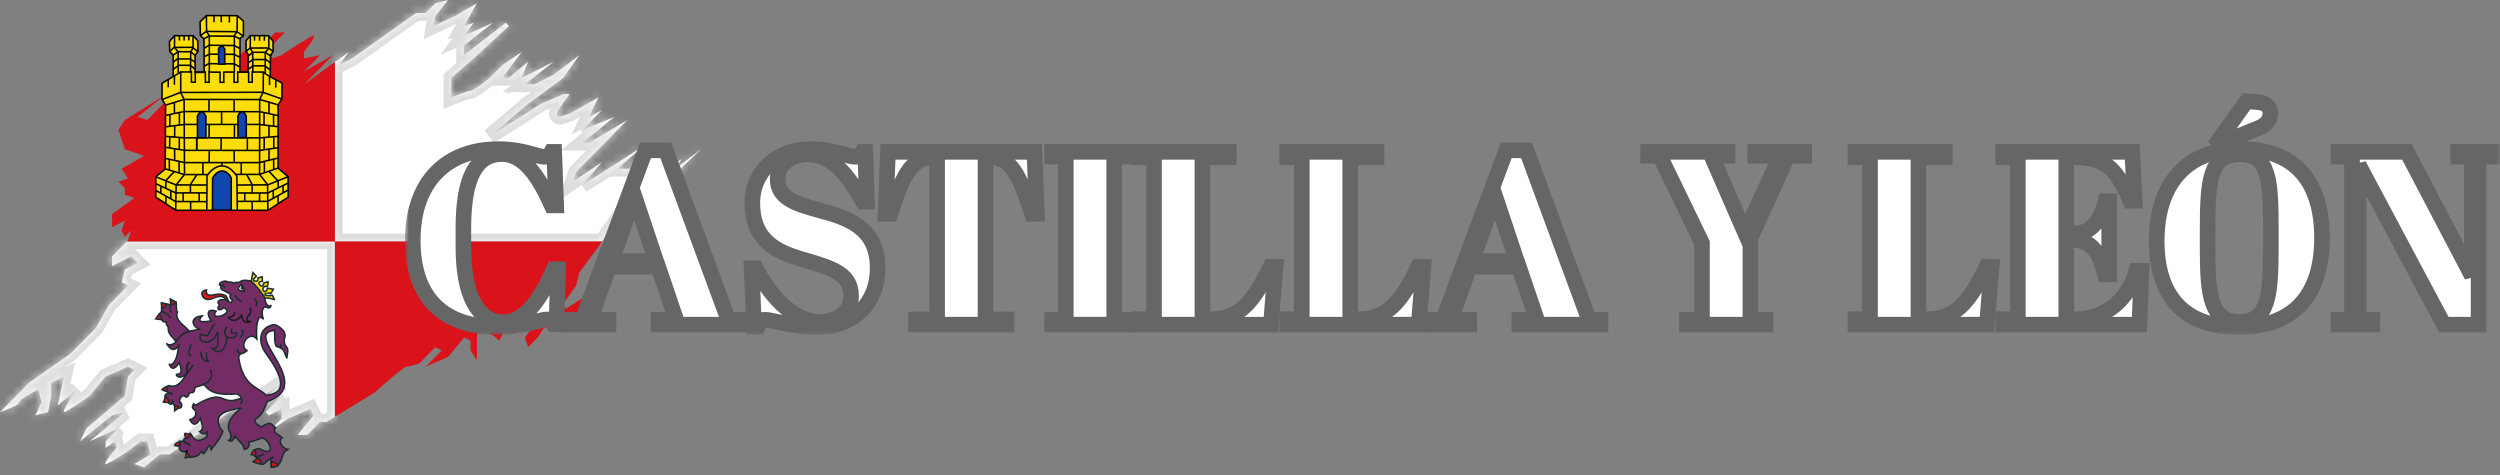 <svg width="321" height="61" viewBox="0 0 321 61" fill="none" xmlns="http://www.w3.org/2000/svg">
<rect x="0" y="0" width="321" height="61" fill="#808080" stroke="none"/>
<mask id="path-1-inside-1_3175_14" fill="white">
<path fill-rule="evenodd" clip-rule="evenodd" d="M77.31 31L79.726 27.5L82.603 26.25L90 19.167L86.712 21.667L87.534 20.417L84.247 22.5L86.301 20.833L82.603 22.5C82.603 22.083 82.685 21.167 83.014 20.833L85.069 18.75L80.959 21.667H79.315L82.603 18.75L78.082 21.667L74.794 23.75L77.26 20.833L73.562 23.333L73.973 22.083L76.027 20L80.548 15.417L75.616 18.333H74.794L78.904 15L74.794 16.667L77.26 14.167L75.616 15L76.849 12.5L73.151 14.583L71.918 15C71.781 15 71.507 14.917 71.507 14.583C71.507 14.25 72.603 12.778 73.151 12.083H72.329L69.452 13.333L62.877 17.5L67.808 13.333L72.329 10L74.384 7.083L71.096 9.583L68.63 10.833H67.397L71.096 7.917L66.986 10L67.808 7.917L65.343 10H64.521L66.986 6.667L64.521 8.333L62.877 10C62.192 10.556 60.74 11.667 60.411 11.667C60.082 11.667 58.63 12.222 57.945 12.5V10L60.822 7.5L65.343 3.333L64.931 2.917L59.589 7.083V5.833L63.288 2.917L59.589 4.583L60.822 2.917L59.589 3.333L61.233 0.417L58.356 2.083L55.686 3.333L55.89 2.083L57.534 0L55.89 0.417L54.657 1.667H53.425L45.206 7.5L43.562 8.333L44.794 6.667L43 7.966V31H16.274L14.384 32.917V34.167L16.849 32.917L17.671 33.75L16.027 34.583L15.616 36.25L16.438 36.667L13.973 39.167L12.329 42.083L9.041 45.417L3.699 49.167L0 52.917C0.822 52.639 2.466 52 2.466 51.667C2.466 51.333 4.11 50.417 4.932 50L5.342 51.667L4.521 53.333L6.164 52.917L6.575 50.833V49.167L8.219 48.333L7.397 52.083L9.863 50C9.178 50.972 7.89 52.917 8.219 52.917C8.548 52.917 10.548 51.528 11.507 50.833L13.562 48.333L16.438 47.083L17.26 47.5L16.438 48.333L16.027 50.833L11.096 55L10.274 56.667L14.384 53.333L16.027 52.917L11.507 56.667L15.206 55L13.562 56.667V57.5L14.794 56.667L14.97 57.5C14.364 58.194 13.233 59.583 13.562 59.583C13.89 59.583 15.616 58.472 16.438 57.917L18.082 56.667H18.904L19.315 58.333L17.26 59.583L18.493 60L20.548 58.333H21.781L31.233 51.667C30.822 52.083 30.082 52.917 30.411 52.917C30.74 52.917 34.384 50.417 36.164 49.167L32.466 52.5L36.164 50.833L34.11 52.917L34.52 53.333L36.164 52.5V53.75L34.52 55.417L36.986 53.75L39.863 52.5L40.274 53.333L38.219 55.833H39.452L41.096 54.167H41.918L43 53.508V31H77.31Z"/>
</mask>
<path fill-rule="evenodd" clip-rule="evenodd" d="M77.31 31L79.726 27.5L82.603 26.25L90 19.167L86.712 21.667L87.534 20.417L84.247 22.5L86.301 20.833L82.603 22.5C82.603 22.083 82.685 21.167 83.014 20.833L85.069 18.75L80.959 21.667H79.315L82.603 18.75L78.082 21.667L74.794 23.75L77.26 20.833L73.562 23.333L73.973 22.083L76.027 20L80.548 15.417L75.616 18.333H74.794L78.904 15L74.794 16.667L77.26 14.167L75.616 15L76.849 12.5L73.151 14.583L71.918 15C71.781 15 71.507 14.917 71.507 14.583C71.507 14.25 72.603 12.778 73.151 12.083H72.329L69.452 13.333L62.877 17.5L67.808 13.333L72.329 10L74.384 7.083L71.096 9.583L68.63 10.833H67.397L71.096 7.917L66.986 10L67.808 7.917L65.343 10H64.521L66.986 6.667L64.521 8.333L62.877 10C62.192 10.556 60.74 11.667 60.411 11.667C60.082 11.667 58.63 12.222 57.945 12.5V10L60.822 7.5L65.343 3.333L64.931 2.917L59.589 7.083V5.833L63.288 2.917L59.589 4.583L60.822 2.917L59.589 3.333L61.233 0.417L58.356 2.083L55.686 3.333L55.89 2.083L57.534 0L55.89 0.417L54.657 1.667H53.425L45.206 7.5L43.562 8.333L44.794 6.667L43 7.966V31H16.274L14.384 32.917V34.167L16.849 32.917L17.671 33.75L16.027 34.583L15.616 36.25L16.438 36.667L13.973 39.167L12.329 42.083L9.041 45.417L3.699 49.167L0 52.917C0.822 52.639 2.466 52 2.466 51.667C2.466 51.333 4.11 50.417 4.932 50L5.342 51.667L4.521 53.333L6.164 52.917L6.575 50.833V49.167L8.219 48.333L7.397 52.083L9.863 50C9.178 50.972 7.89 52.917 8.219 52.917C8.548 52.917 10.548 51.528 11.507 50.833L13.562 48.333L16.438 47.083L17.26 47.5L16.438 48.333L16.027 50.833L11.096 55L10.274 56.667L14.384 53.333L16.027 52.917L11.507 56.667L15.206 55L13.562 56.667V57.5L14.794 56.667L14.97 57.5C14.364 58.194 13.233 59.583 13.562 59.583C13.89 59.583 15.616 58.472 16.438 57.917L18.082 56.667H18.904L19.315 58.333L17.26 59.583L18.493 60L20.548 58.333H21.781L31.233 51.667C30.822 52.083 30.082 52.917 30.411 52.917C30.74 52.917 34.384 50.417 36.164 49.167L32.466 52.5L36.164 50.833L34.11 52.917L34.52 53.333L36.164 52.5V53.75L34.52 55.417L36.986 53.75L39.863 52.5L40.274 53.333L38.219 55.833H39.452L41.096 54.167H41.918L43 53.508V31H77.31Z" fill="white"/>
<path d="M79.726 27.5L79.328 26.583L79.065 26.697L78.903 26.932L79.726 27.5ZM77.31 31V32H77.834L78.132 31.568L77.31 31ZM82.603 26.25L83.001 27.167L83.165 27.096L83.294 26.972L82.603 26.25ZM90 19.167L90.692 19.889L89.395 18.371L90 19.167ZM86.712 21.667L85.877 21.117L87.318 22.463L86.712 21.667ZM87.534 20.417L88.37 20.966L86.999 19.572L87.534 20.417ZM84.247 22.5L83.617 21.723L84.782 23.345L84.247 22.5ZM86.301 20.833L86.931 21.61L85.891 19.922L86.301 20.833ZM82.603 22.5H81.603V24.047L83.014 23.412L82.603 22.5ZM83.014 20.833L82.302 20.131V20.131L83.014 20.833ZM85.069 18.75L85.781 19.452L84.49 17.934L85.069 18.75ZM80.959 21.667V22.667H81.278L81.538 22.482L80.959 21.667ZM79.315 21.667L78.651 20.919L76.681 22.667H79.315V21.667ZM82.603 18.75L83.266 19.498L82.061 17.91L82.603 18.75ZM78.082 21.667L78.618 22.511L78.624 22.507L78.082 21.667ZM74.794 23.75L74.031 23.104L75.33 24.595L74.794 23.75ZM77.26 20.833L78.024 21.479L76.7 20.005L77.26 20.833ZM73.562 23.333L72.612 23.021L71.698 25.8L74.122 24.162L73.562 23.333ZM73.973 22.083L73.261 21.381L73.096 21.548L73.023 21.771L73.973 22.083ZM76.027 20L75.315 19.298L76.027 20ZM80.548 15.417L81.26 16.119L80.039 14.556L80.548 15.417ZM75.616 18.333V19.333H75.89L76.126 19.194L75.616 18.333ZM74.794 18.333L74.165 17.557L71.974 19.333H74.794V18.333ZM78.904 15L79.534 15.777L78.528 14.073L78.904 15ZM74.794 16.667L74.083 15.964L75.17 17.593L74.794 16.667ZM77.26 14.167L77.972 14.869L76.808 13.275L77.26 14.167ZM75.616 15L74.72 14.558L73.393 17.248L76.069 15.892L75.616 15ZM76.849 12.5L77.746 12.942L79.177 10.041L76.359 11.629L76.849 12.5ZM73.151 14.583L73.471 15.531L73.56 15.501L73.641 15.455L73.151 14.583ZM71.918 15V16H72.082L72.238 15.947L71.918 15ZM73.151 12.083L73.936 12.703L75.213 11.083H73.151V12.083ZM72.329 12.083V11.083H72.121L71.93 11.166L72.329 12.083ZM69.452 13.333L69.053 12.416L68.982 12.447L68.917 12.489L69.452 13.333ZM62.877 17.5L62.231 16.736L63.412 18.345L62.877 17.5ZM67.808 13.333L67.215 12.528L67.188 12.548L67.163 12.569L67.808 13.333ZM72.329 10L72.922 10.805L73.053 10.709L73.146 10.576L72.329 10ZM74.384 7.083L75.201 7.659L73.778 6.287L74.384 7.083ZM71.096 9.583L71.548 10.475L71.629 10.434L71.701 10.379L71.096 9.583ZM68.63 10.833V11.833H68.869L69.082 11.725L68.63 10.833ZM67.397 10.833L66.778 10.048L64.514 11.833H67.397V10.833ZM71.096 7.917L71.715 8.702L70.644 7.025L71.096 7.917ZM66.986 10L66.056 9.633L65.09 12.083L67.439 10.892L66.986 10ZM67.808 7.917L68.738 8.284L67.163 7.153L67.808 7.917ZM65.343 10V11H65.708L65.988 10.764L65.343 10ZM64.521 10L63.717 9.405L62.537 11H64.521V10ZM66.986 6.667L67.79 7.261L66.426 5.838L66.986 6.667ZM64.521 8.333L63.961 7.505L63.878 7.56L63.809 7.631L64.521 8.333ZM62.877 10L63.507 10.777L63.55 10.742L63.589 10.702L62.877 10ZM57.945 12.5H56.945V13.985L58.321 13.427L57.945 12.5ZM57.945 10L57.289 9.245L56.945 9.544V10H57.945ZM60.822 7.5L61.478 8.255L61.489 8.245L61.5 8.235L60.822 7.5ZM65.343 3.333L66.02 4.069L66.781 3.368L66.054 2.631L65.343 3.333ZM64.931 2.917L65.644 2.214L65.018 1.581L64.317 2.128L64.931 2.917ZM59.589 7.083H58.589V9.131L60.204 7.872L59.589 7.083ZM59.589 5.833L58.97 5.048L58.589 5.348V5.833H59.589ZM63.288 2.917L63.907 3.702L62.877 2.005L63.288 2.917ZM59.589 4.583L58.785 3.989L56.506 7.069L60 5.495L59.589 4.583ZM60.822 2.917L61.626 3.511L63.522 0.949L60.502 1.969L60.822 2.917ZM59.589 3.333L58.718 2.842L57.436 5.116L59.909 4.281L59.589 3.333ZM61.233 0.417L62.104 0.908L63.904 -2.287L60.732 -0.449L61.233 0.417ZM58.356 2.083L58.78 2.989L58.82 2.97L58.858 2.949L58.356 2.083ZM55.686 3.333L54.699 3.172L54.394 5.043L56.11 4.239L55.686 3.333ZM55.89 2.083L55.105 1.464L54.945 1.667L54.904 1.922L55.89 2.083ZM57.534 0L58.319 0.619L60.144 -1.693L57.288 -0.969L57.534 0ZM55.89 0.417L55.645 -0.553L55.374 -0.484L55.178 -0.286L55.89 0.417ZM54.657 1.667V2.667H55.076L55.37 2.369L54.657 1.667ZM53.425 1.667V0.667H53.106L52.846 0.851L53.425 1.667ZM45.206 7.5L45.658 8.392L45.724 8.358L45.784 8.315L45.206 7.5ZM43.562 8.333L42.758 7.739L44.014 9.225L43.562 8.333ZM44.794 6.667L45.599 7.261L44.208 5.857L44.794 6.667ZM43 7.966L42.413 7.156L42 7.456V7.966H43ZM16.274 31V30H15.856L15.562 30.298L16.274 31ZM14.384 32.917L13.672 32.215L13.384 32.507V32.917H14.384ZM14.384 34.167H13.384V35.795L14.836 35.059L14.384 34.167ZM16.849 32.917L17.561 32.215L17.049 31.695L16.397 32.025L16.849 32.917ZM17.671 33.75L18.123 34.642L19.345 34.023L18.383 33.048L17.671 33.75ZM16.027 34.583L15.575 33.691L15.166 33.899L15.056 34.344L16.027 34.583ZM15.616 36.25L14.646 36.011L14.455 36.782L15.164 37.142L15.616 36.25ZM16.438 36.667L17.15 37.369L18.112 36.394L16.89 35.775L16.438 36.667ZM13.973 39.167L13.261 38.465L13.167 38.559L13.101 38.676L13.973 39.167ZM12.329 42.083L13.041 42.785L13.134 42.691L13.2 42.574L12.329 42.083ZM9.041 45.417L9.616 46.235L9.69 46.183L9.753 46.119L9.041 45.417ZM3.699 49.167L3.124 48.348L3.05 48.4L2.987 48.465L3.699 49.167ZM0 52.917L-0.712 52.215L0.32 53.864L0 52.917ZM4.932 50L5.902 49.761L5.601 48.539L4.479 49.108L4.932 50ZM5.342 51.667L6.239 52.109L6.401 51.782L6.313 51.427L5.342 51.667ZM4.521 53.333L3.624 52.891L2.665 54.835L4.766 54.303L4.521 53.333ZM6.164 52.917L6.41 53.886L7.023 53.731L7.145 53.11L6.164 52.917ZM6.575 50.833L7.556 51.027L7.575 50.931V50.833H6.575ZM6.575 49.167L6.123 48.275L5.575 48.553V49.167H6.575ZM8.219 48.333L9.196 48.547L9.647 46.488L7.767 47.441L8.219 48.333ZM7.397 52.083L6.42 51.869L5.789 54.752L8.043 52.847L7.397 52.083ZM9.863 50L10.681 50.576L9.218 49.236L9.863 50ZM11.507 50.833L12.093 51.643L12.198 51.568L12.279 51.468L11.507 50.833ZM13.562 48.333L13.163 47.416L12.942 47.512L12.789 47.698L13.562 48.333ZM16.438 47.083L16.89 46.191L16.471 45.979L16.04 46.166L16.438 47.083ZM17.26 47.5L17.972 48.202L18.934 47.227L17.712 46.608L17.26 47.5ZM16.438 48.333L15.726 47.631L15.503 47.857L15.452 48.171L16.438 48.333ZM16.027 50.833L16.673 51.597L16.954 51.359L17.014 50.995L16.027 50.833ZM11.096 55L10.45 54.236L10.291 54.371L10.199 54.558L11.096 55ZM10.274 56.667L9.377 56.224L10.904 57.443L10.274 56.667ZM14.384 53.333L14.138 52.364L13.925 52.418L13.754 52.557L14.384 53.333ZM16.027 52.917L16.666 53.686L15.782 51.947L16.027 52.917ZM11.507 56.667L10.868 55.897L11.918 57.578L11.507 56.667ZM15.206 55L15.917 55.702L14.795 54.088L15.206 55ZM13.562 56.667L12.85 55.965L12.562 56.257V56.667H13.562ZM13.562 57.5H12.562V59.383L14.122 58.328L13.562 57.5ZM14.794 56.667L15.773 56.461L15.466 55.005L14.235 55.838L14.794 56.667ZM14.97 57.5L15.723 58.158L16.052 57.782L15.949 57.294L14.97 57.5ZM16.438 57.917L16.998 58.745L17.021 58.73L17.044 58.713L16.438 57.917ZM18.082 56.667V55.667H17.745L17.477 55.871L18.082 56.667ZM18.904 56.667L19.875 56.427L19.688 55.667H18.904V56.667ZM19.315 58.333L19.835 59.188L20.462 58.806L20.286 58.094L19.315 58.333ZM17.26 59.583L16.741 58.729L14.908 59.844L16.94 60.531L17.26 59.583ZM18.493 60L18.173 60.947L18.695 61.124L19.123 60.777L18.493 60ZM20.548 58.333V57.333H20.193L19.918 57.557L20.548 58.333ZM21.781 58.333V59.333H22.098L22.357 59.151L21.781 58.333ZM31.233 51.667L31.945 52.369L30.657 50.849L31.233 51.667ZM36.164 49.167L36.834 49.91L35.59 48.348L36.164 49.167ZM32.466 52.5L31.796 51.757L32.877 53.412L32.466 52.5ZM36.164 50.833L36.876 51.535L35.754 49.922L36.164 50.833ZM34.11 52.917L33.398 52.215L32.705 52.917L33.398 53.619L34.11 52.917ZM34.52 53.333L33.809 54.035L34.321 54.556L34.973 54.225L34.52 53.333ZM36.164 52.5H37.164V50.872L35.712 51.608L36.164 52.5ZM36.164 53.75L36.876 54.452L37.164 54.16V53.75H36.164ZM34.52 55.417L33.809 54.715L35.081 56.245L34.52 55.417ZM36.986 53.75L36.588 52.833L36.503 52.87L36.426 52.922L36.986 53.75ZM39.863 52.5L40.76 52.058L40.338 51.203L39.465 51.583L39.863 52.5ZM40.274 53.333L41.047 53.968L41.456 53.47L41.171 52.891L40.274 53.333ZM38.219 55.833L37.447 55.198L36.103 56.833H38.219V55.833ZM39.452 55.833V56.833H39.87L40.164 56.535L39.452 55.833ZM41.096 54.167V53.167H40.678L40.384 53.465L41.096 54.167ZM41.918 54.167V55.167H42.198L42.438 55.021L41.918 54.167ZM43 53.508L43.52 54.363L44 54.071V53.508H43ZM78.903 26.932L76.487 30.432L78.132 31.568L80.549 28.068L78.903 26.932ZM82.204 25.333L79.328 26.583L80.125 28.417L83.001 27.167L82.204 25.333ZM89.308 18.444L81.911 25.528L83.294 26.972L90.692 19.889L89.308 18.444ZM87.318 22.463L90.605 19.963L89.395 18.371L86.107 20.871L87.318 22.463ZM86.699 19.867L85.877 21.117L87.548 22.216L88.37 20.966L86.699 19.867ZM84.782 23.345L88.07 21.261L86.999 19.572L83.711 21.655L84.782 23.345ZM85.671 20.057L83.617 21.723L84.876 23.277L86.931 21.61L85.671 20.057ZM83.014 23.412L86.712 21.745L85.891 19.922L82.192 21.588L83.014 23.412ZM82.302 20.131C82.085 20.351 81.957 20.612 81.878 20.815C81.796 21.028 81.741 21.249 81.703 21.448C81.627 21.844 81.603 22.241 81.603 22.5H83.603C83.603 22.342 83.62 22.073 83.667 21.823C83.691 21.699 83.718 21.602 83.743 21.537C83.773 21.461 83.778 21.482 83.726 21.535L82.302 20.131ZM84.356 18.048L82.302 20.131L83.726 21.535L85.781 19.452L84.356 18.048ZM81.538 22.482L85.647 19.566L84.49 17.934L80.38 20.851L81.538 22.482ZM79.315 22.667H80.959V20.667H79.315V22.667ZM81.939 18.002L78.651 20.919L79.979 22.415L83.266 19.498L81.939 18.002ZM78.624 22.507L83.145 19.59L82.061 17.91L77.54 20.826L78.624 22.507ZM75.33 24.595L78.618 22.511L77.547 20.822L74.259 22.905L75.33 24.595ZM76.497 20.188L74.031 23.104L75.558 24.396L78.024 21.479L76.497 20.188ZM74.122 24.162L77.82 21.662L76.7 20.005L73.002 22.505L74.122 24.162ZM73.023 21.771L72.612 23.021L74.512 23.646L74.923 22.396L73.023 21.771ZM75.315 19.298L73.261 21.381L74.685 22.785L76.739 20.702L75.315 19.298ZM79.836 14.714L75.315 19.298L76.739 20.702L81.26 16.119L79.836 14.714ZM76.126 19.194L81.057 16.277L80.039 14.556L75.107 17.473L76.126 19.194ZM74.794 19.333H75.616V17.333H74.794V19.333ZM78.274 14.223L74.165 17.557L75.424 19.11L79.534 15.777L78.274 14.223ZM75.17 17.593L79.28 15.927L78.528 14.073L74.419 15.74L75.17 17.593ZM76.548 13.464L74.083 15.964L75.507 17.369L77.972 14.869L76.548 13.464ZM76.069 15.892L77.712 15.059L76.808 13.275L75.164 14.108L76.069 15.892ZM75.952 12.058L74.72 14.558L76.513 15.442L77.746 12.942L75.952 12.058ZM73.641 15.455L77.34 13.371L76.359 11.629L72.66 13.712L73.641 15.455ZM72.238 15.947L73.471 15.531L72.831 13.636L71.598 14.053L72.238 15.947ZM70.507 14.583C70.507 15.07 70.728 15.474 71.071 15.724C71.364 15.938 71.686 16 71.918 16V14C72.012 14 72.129 14.02 72.251 14.109C72.321 14.161 72.392 14.236 72.443 14.336C72.494 14.436 72.507 14.526 72.507 14.583H70.507ZM72.366 11.464C72.083 11.822 71.658 12.382 71.3 12.901C71.122 13.159 70.95 13.423 70.817 13.655C70.752 13.771 70.686 13.896 70.634 14.02C70.596 14.11 70.507 14.327 70.507 14.583H72.507C72.507 14.756 72.452 14.855 72.476 14.798C72.486 14.774 72.51 14.725 72.556 14.644C72.646 14.485 72.782 14.275 72.947 14.037C73.273 13.563 73.67 13.039 73.936 12.703L72.366 11.464ZM72.329 13.083H73.151V11.083H72.329V13.083ZM69.851 14.251L72.727 13.001L71.93 11.166L69.053 12.416L69.851 14.251ZM63.412 18.345L69.987 14.178L68.917 12.489L62.341 16.655L63.412 18.345ZM67.163 12.569L62.231 16.736L63.522 18.264L68.454 14.097L67.163 12.569ZM71.735 9.195L67.215 12.528L68.402 14.138L72.922 10.805L71.735 9.195ZM73.566 6.507L71.511 9.424L73.146 10.576L75.201 7.659L73.566 6.507ZM71.701 10.379L74.989 7.879L73.778 6.287L70.491 8.787L71.701 10.379ZM69.082 11.725L71.548 10.475L70.644 8.691L68.178 9.941L69.082 11.725ZM67.397 11.833H68.63V9.833H67.397V11.833ZM70.477 7.131L66.778 10.048L68.016 11.619L71.715 8.702L70.477 7.131ZM67.439 10.892L71.548 8.809L70.644 7.025L66.534 9.108L67.439 10.892ZM66.878 7.55L66.056 9.633L67.916 10.367L68.738 8.284L66.878 7.55ZM65.988 10.764L68.454 8.681L67.163 7.153L64.697 9.236L65.988 10.764ZM64.521 11H65.343V9H64.521V11ZM66.182 6.072L63.717 9.405L65.325 10.595L67.79 7.261L66.182 6.072ZM65.081 9.162L67.546 7.495L66.426 5.838L63.961 7.505L65.081 9.162ZM63.589 10.702L65.233 9.036L63.809 7.631L62.165 9.298L63.589 10.702ZM60.411 12.667C60.672 12.667 60.893 12.574 60.981 12.535C61.105 12.482 61.229 12.414 61.343 12.348C61.573 12.213 61.834 12.038 62.089 11.857C62.601 11.494 63.153 11.063 63.507 10.777L62.247 9.223C61.915 9.492 61.399 9.895 60.932 10.226C60.697 10.393 60.49 10.53 60.334 10.621C60.255 10.667 60.206 10.691 60.185 10.7C60.129 10.725 60.232 10.667 60.411 10.667V12.667ZM58.321 13.427C58.654 13.292 59.174 13.089 59.646 12.922C59.883 12.838 60.097 12.767 60.264 12.718C60.481 12.654 60.496 12.667 60.411 12.667V10.667C60.162 10.667 59.871 10.749 59.703 10.798C59.484 10.862 59.23 10.947 58.977 11.037C58.47 11.217 57.921 11.431 57.569 11.573L58.321 13.427ZM56.945 10V12.5H58.945V10H56.945ZM60.166 6.745L57.289 9.245L58.601 10.755L61.478 8.255L60.166 6.745ZM64.665 2.598L60.144 6.765L61.5 8.235L66.02 4.069L64.665 2.598ZM64.219 3.619L64.63 4.036L66.054 2.631L65.644 2.214L64.219 3.619ZM60.204 7.872L65.546 3.705L64.317 2.128L58.974 6.295L60.204 7.872ZM58.589 5.833V7.083H60.589V5.833H58.589ZM62.669 2.131L58.97 5.048L60.208 6.619L63.907 3.702L62.669 2.131ZM60 5.495L63.699 3.828L62.877 2.005L59.178 3.672L60 5.495ZM60.018 2.322L58.785 3.989L60.393 5.178L61.626 3.511L60.018 2.322ZM59.909 4.281L61.142 3.864L60.502 1.969L59.269 2.386L59.909 4.281ZM60.362 -0.074L58.718 2.842L60.46 3.824L62.104 0.908L60.362 -0.074ZM58.858 2.949L61.734 1.282L60.732 -0.449L57.855 1.218L58.858 2.949ZM56.11 4.239L58.78 2.989L57.932 1.178L55.262 2.428L56.11 4.239ZM54.904 1.922L54.699 3.172L56.673 3.494L56.877 2.244L54.904 1.922ZM56.749 -0.619L55.105 1.464L56.675 2.703L58.319 0.619L56.749 -0.619ZM56.136 1.386L57.78 0.969L57.288 -0.969L55.645 -0.553L56.136 1.386ZM55.37 2.369L56.602 1.119L55.178 -0.286L53.946 0.964L55.37 2.369ZM53.425 2.667H54.657V0.667H53.425V2.667ZM45.784 8.315L54.003 2.482L52.846 0.851L44.627 6.685L45.784 8.315ZM44.014 9.225L45.658 8.392L44.753 6.608L43.109 7.441L44.014 9.225ZM43.991 6.072L42.758 7.739L44.366 8.928L45.599 7.261L43.991 6.072ZM43.587 8.776L45.381 7.477L44.208 5.857L42.413 7.156L43.587 8.776ZM42 7.966V31H44V7.966H42ZM43 30H16.274V32H43V30ZM15.095 33.619L16.986 31.702L15.562 30.298L13.672 32.215L15.095 33.619ZM15.384 34.167V32.917H13.384V34.167H15.384ZM16.397 32.025L13.931 33.275L14.836 35.059L17.302 33.809L16.397 32.025ZM18.383 33.048L17.561 32.215L16.137 33.619L16.959 34.452L18.383 33.048ZM16.48 35.475L18.123 34.642L17.219 32.858L15.575 33.691L16.48 35.475ZM16.587 36.489L16.998 34.823L15.056 34.344L14.646 36.011L16.587 36.489ZM16.89 35.775L16.069 35.358L15.164 37.142L15.986 37.559L16.89 35.775ZM14.685 39.869L17.15 37.369L15.726 35.965L13.261 38.465L14.685 39.869ZM13.2 42.574L14.844 39.658L13.101 38.676L11.458 41.592L13.2 42.574ZM9.753 46.119L13.041 42.785L11.617 41.381L8.329 44.715L9.753 46.119ZM4.273 49.985L9.616 46.235L8.467 44.598L3.124 48.348L4.273 49.985ZM0.712 53.619L4.411 49.869L2.987 48.465L-0.712 52.215L0.712 53.619ZM1.466 51.667C1.466 51.317 1.662 51.123 1.662 51.123C1.691 51.091 1.696 51.095 1.642 51.131C1.54 51.199 1.364 51.293 1.123 51.404C0.652 51.62 0.071 51.837 -0.32 51.969L0.32 53.864C0.751 53.718 1.402 53.477 1.959 53.221C2.232 53.096 2.518 52.95 2.75 52.796C2.863 52.721 3.003 52.618 3.125 52.487C3.218 52.386 3.466 52.1 3.466 51.667H1.466ZM4.479 49.108C4.052 49.325 3.406 49.673 2.858 50.018C2.588 50.188 2.313 50.374 2.095 50.556C1.988 50.645 1.865 50.758 1.759 50.889C1.687 50.979 1.466 51.262 1.466 51.667H3.466C3.466 51.846 3.412 51.976 3.383 52.035C3.353 52.099 3.324 52.135 3.317 52.144C3.304 52.159 3.316 52.142 3.376 52.092C3.492 51.995 3.679 51.864 3.923 51.711C4.402 51.41 4.989 51.092 5.384 50.892L4.479 49.108ZM6.313 51.427L5.902 49.761L3.961 50.239L4.372 51.906L6.313 51.427ZM5.417 53.776L6.239 52.109L4.446 51.224L3.624 52.891L5.417 53.776ZM5.919 51.947L4.275 52.364L4.766 54.303L6.41 53.886L5.919 51.947ZM5.594 50.64L5.183 52.723L7.145 53.11L7.556 51.027L5.594 50.64ZM5.575 49.167V50.833H7.575V49.167H5.575ZM7.767 47.441L6.123 48.275L7.027 50.059L8.671 49.225L7.767 47.441ZM8.374 52.297L9.196 48.547L7.242 48.119L6.42 51.869L8.374 52.297ZM9.218 49.236L6.752 51.319L8.043 52.847L10.508 50.764L9.218 49.236ZM8.219 51.917C8.483 51.917 8.835 52.041 9.039 52.39C9.189 52.645 9.167 52.879 9.163 52.923C9.153 53.037 9.121 53.081 9.159 52.994C9.216 52.862 9.338 52.637 9.517 52.339C9.867 51.76 10.345 51.053 10.681 50.576L9.046 49.424C8.696 49.92 8.188 50.67 7.805 51.306C7.618 51.616 7.436 51.938 7.323 52.202C7.275 52.311 7.192 52.515 7.172 52.739C7.162 52.839 7.146 53.115 7.313 53.399C7.533 53.777 7.914 53.917 8.219 53.917V51.917ZM10.92 50.023C10.448 50.365 9.722 50.877 9.078 51.3C8.754 51.512 8.464 51.694 8.243 51.819C8.131 51.882 8.054 51.922 8.008 51.943C7.984 51.953 7.984 51.952 8 51.947C8.002 51.946 8.089 51.917 8.219 51.917V53.917C8.39 53.917 8.531 53.876 8.599 53.855C8.682 53.829 8.759 53.797 8.823 53.769C8.953 53.711 9.093 53.636 9.23 53.559C9.507 53.402 9.838 53.193 10.176 52.971C10.853 52.526 11.606 51.996 12.093 51.643L10.92 50.023ZM12.789 47.698L10.734 50.198L12.279 51.468L14.334 48.968L12.789 47.698ZM16.04 46.166L13.163 47.416L13.96 49.251L16.837 48.001L16.04 46.166ZM17.712 46.608L16.89 46.191L15.986 47.975L16.808 48.392L17.712 46.608ZM17.15 49.035L17.972 48.202L16.548 46.798L15.726 47.631L17.15 49.035ZM17.014 50.995L17.425 48.495L15.452 48.171L15.041 50.671L17.014 50.995ZM11.741 55.764L16.673 51.597L15.382 50.069L10.45 54.236L11.741 55.764ZM11.171 57.109L11.993 55.442L10.199 54.558L9.377 56.224L11.171 57.109ZM13.754 52.557L9.644 55.89L10.904 57.443L15.014 54.11L13.754 52.557ZM15.782 51.947L14.138 52.364L14.629 54.303L16.273 53.886L15.782 51.947ZM12.145 57.436L16.666 53.686L15.389 52.147L10.868 55.897L12.145 57.436ZM14.795 54.088L11.096 55.755L11.918 57.578L15.616 55.912L14.795 54.088ZM14.274 57.369L15.917 55.702L14.493 54.298L12.85 55.965L14.274 57.369ZM14.562 57.5V56.667H12.562V57.5H14.562ZM14.235 55.838L13.002 56.672L14.122 58.328L15.354 57.495L14.235 55.838ZM15.949 57.294L15.773 56.461L13.816 56.873L13.992 57.706L15.949 57.294ZM13.562 58.583C13.708 58.583 14.005 58.625 14.248 58.886C14.482 59.137 14.505 59.419 14.503 59.538C14.499 59.74 14.425 59.858 14.455 59.796C14.483 59.739 14.568 59.604 14.722 59.392C15.016 58.991 15.429 58.495 15.723 58.158L14.217 56.842C13.905 57.2 13.45 57.745 13.108 58.212C12.945 58.434 12.771 58.689 12.66 58.915C12.621 58.994 12.508 59.226 12.503 59.506C12.5 59.665 12.532 59.977 12.785 60.249C13.048 60.531 13.374 60.583 13.562 60.583V58.583ZM15.878 57.088C15.476 57.36 14.854 57.767 14.298 58.102C14.019 58.271 13.77 58.413 13.579 58.511C13.483 58.56 13.418 58.589 13.381 58.603C13.304 58.634 13.396 58.583 13.562 58.583V60.583C13.809 60.583 14.027 60.498 14.111 60.465C14.234 60.417 14.365 60.355 14.489 60.292C14.741 60.163 15.036 59.993 15.332 59.815C15.926 59.456 16.578 59.029 16.998 58.745L15.878 57.088ZM17.477 55.871L15.833 57.121L17.044 58.713L18.688 57.463L17.477 55.871ZM18.904 55.667H18.082V57.667H18.904V55.667ZM20.286 58.094L19.875 56.427L17.933 56.906L18.344 58.573L20.286 58.094ZM17.78 60.438L19.835 59.188L18.795 57.479L16.741 58.729L17.78 60.438ZM18.813 59.053L17.58 58.636L16.94 60.531L18.173 60.947L18.813 59.053ZM19.918 57.557L17.863 59.223L19.123 60.777L21.178 59.11L19.918 57.557ZM21.781 57.333H20.548V59.333H21.781V57.333ZM30.657 50.849L21.204 57.516L22.357 59.151L31.809 52.484L30.657 50.849ZM30.411 51.917C30.486 51.917 30.636 51.927 30.805 52.011C30.995 52.105 31.157 52.266 31.25 52.476C31.403 52.822 31.288 53.108 31.287 53.109C31.261 53.185 31.249 53.175 31.345 53.048C31.5 52.84 31.752 52.564 31.945 52.369L30.521 50.965C30.303 51.186 29.979 51.535 29.744 51.848C29.645 51.981 29.484 52.206 29.399 52.45C29.369 52.537 29.247 52.891 29.42 53.284C29.66 53.826 30.178 53.917 30.411 53.917V51.917ZM35.59 48.348C34.703 48.97 33.355 49.903 32.189 50.678C31.605 51.066 31.076 51.409 30.677 51.653C30.476 51.776 30.32 51.866 30.214 51.922C30.188 51.935 30.168 51.945 30.153 51.953C30.145 51.957 30.139 51.959 30.135 51.961C30.131 51.963 30.129 51.964 30.129 51.964C30.129 51.964 30.133 51.962 30.14 51.96C30.146 51.957 30.158 51.953 30.175 51.948C30.194 51.943 30.284 51.917 30.411 51.917V53.917C30.652 53.917 30.854 53.828 30.891 53.813C30.977 53.777 31.065 53.734 31.145 53.692C31.308 53.606 31.505 53.491 31.72 53.36C32.152 53.096 32.706 52.736 33.297 52.343C34.481 51.556 35.844 50.613 36.739 49.985L35.59 48.348ZM33.135 53.243L36.834 49.91L35.495 48.424L31.796 51.757L33.135 53.243ZM35.754 49.922L32.055 51.588L32.877 53.412L36.575 51.745L35.754 49.922ZM34.822 53.619L36.876 51.535L35.452 50.131L33.398 52.215L34.822 53.619ZM35.233 52.631L34.822 52.215L33.398 53.619L33.809 54.035L35.233 52.631ZM35.712 51.608L34.068 52.441L34.973 54.225L36.617 53.392L35.712 51.608ZM37.164 53.75V52.5H35.164V53.75H37.164ZM35.233 56.119L36.876 54.452L35.452 53.048L33.809 54.715L35.233 56.119ZM36.426 52.922L33.961 54.588L35.081 56.245L37.546 54.578L36.426 52.922ZM39.465 51.583L36.588 52.833L37.385 54.667L40.261 53.417L39.465 51.583ZM41.171 52.891L40.76 52.058L38.966 52.942L39.377 53.776L41.171 52.891ZM38.992 56.468L41.047 53.968L39.501 52.698L37.447 55.198L38.992 56.468ZM39.452 54.833H38.219V56.833H39.452V54.833ZM40.384 53.465L38.74 55.131L40.164 56.535L41.808 54.869L40.384 53.465ZM41.918 53.167H41.096V55.167H41.918V53.167ZM42.48 52.654L41.398 53.312L42.438 55.021L43.52 54.363L42.48 52.654ZM44 53.508V31H42V53.508H44ZM43 32H77.31V30H43V32Z" fill="#DDDDDD" mask="url(#path-1-inside-1_3175_14)"/>
<path fill-rule="evenodd" clip-rule="evenodd" d="M43 7.966L39.041 10.833L42.74 7.083L39.041 9.167L41.096 7.083L39.041 7.5V6.667C39.589 5.972 40.603 4.583 40.274 4.583C39.945 4.583 37.397 6.25 36.164 7.083L34.931 7.5V5.833L36.575 4.167H35.343L33.699 5.833H32.466L24.657 11.25L20.959 13.333L18.904 15.417L17.671 15L21.37 12.083L16.027 15.417L15.206 16.667L16.027 19.167L18.493 20L15.616 21.667L16.438 22.917L15.206 23.333L16.027 24.167V25L17.26 25.417L14.383 27.5V29.167L16.027 28.333L15.616 29.583L16.027 30.417L16.849 29.583L16.438 30.833L16.274 31H43V53.508L48.082 50.417C49.315 49.306 51.863 47.083 52.192 47.083C52.52 47.083 53.425 46.806 53.836 46.667L55.89 44.583L56.712 45L54.657 47.083L57.534 45.833L59.589 43.333L60.411 43.75V45L61.233 46.25V44.583V42.917L62.055 41.667L64.11 42.083C63.562 42.361 62.548 42.917 62.877 42.917C63.206 42.917 63.836 43.472 64.11 43.75L65.343 41.25H67.397L65.343 42.917L68.63 41.667L67.397 43.333L67.808 44.583L69.041 43.333L69.863 42.083H71.918L73.973 41.25L76.438 37.917L76.027 37.5L72.74 39.583H71.918L73.973 36.667L74.383 35L76.849 31.667L77.31 31H43V7.966Z" fill="#DA121A"/>
<path d="M26.5 2L30.468 2.013L31.251 2.713V4.597L30.819 4.92L30.805 9.252H31.845L31.885 7.019L31.602 6.602L31.588 5.243L32.142 4.57L34.463 4.583L35.057 5.27L35.07 6.588L34.719 7.14L34.706 9.871L36.218 10.665L36.191 12.71L35.705 13.464V21.591L36.987 22.681L37.001 25.305L34.423 27H22.586L20.008 25.318V22.681L21.209 21.726L21.263 13.491L20.804 12.742V10.692L22.235 9.831L22.248 7.086L21.789 6.615L21.762 5.323L22.397 4.583H24.799L25.407 5.256V6.642L25.042 7.086L25.056 9.306L26.216 9.293L26.189 4.987L25.73 4.557L25.69 2.807L26.5 2Z" fill="#FCDD09" stroke="black" stroke-width="0.2"/>
<path d="M26.554 26.933L26.581 22.573C26.581 22.573 28.362 19.694 30.414 22.6L30.474 26.986" stroke="black" stroke-width="0.2"/>
<path d="M20.034 22.708L22.585 23.744L26.567 23.757" stroke="black" stroke-width="0.2"/>
<path d="M36.919 22.718L34.372 23.734L30.431 23.761" stroke="black" stroke-width="0.2"/>
<path d="M20.02 23.596L22.558 24.769L26.529 24.771" stroke="black" stroke-width="0.2"/>
<path d="M20 24.448L22.539 25.875L26.49 25.894" stroke="black" stroke-width="0.2"/>
<path d="M21.317 23.23L21.279 24.162" stroke="black" stroke-width="0.2"/>
<path d="M20.669 23.896L20.649 24.828" stroke="black" stroke-width="0.2"/>
<path d="M21.928 24.428V25.494" stroke="black" stroke-width="0.2"/>
<path d="M21.317 25.152L21.298 26.141" stroke="black" stroke-width="0.2"/>
<path d="M20.82 12.783L23.149 11.87L33.743 11.851L36.167 12.707" stroke="black" stroke-width="0.2"/>
<path d="M21.279 13.487L23.646 12.764L33.381 12.783L35.709 13.468" stroke="black" stroke-width="0.2"/>
<path d="M21.241 14.819L23.608 14.324L33.4 14.343L35.691 14.838" stroke="black" stroke-width="0.2"/>
<path d="M21.26 16.284L23.665 15.98H33.285L35.69 16.265" stroke="black" stroke-width="0.2"/>
<path d="M21.189 17.502L23.64 17.699L33.301 17.703L35.767 17.502" stroke="black" stroke-width="0.2"/>
<path d="M21.263 18.913L23.652 19.303L33.356 19.317L35.704 18.967" stroke="black" stroke-width="0.2"/>
<path d="M21.235 20.34L23.719 20.878H33.302L35.704 20.286" stroke="black" stroke-width="0.2"/>
<path d="M21.235 21.685L23.638 22.412L26.648 22.418" stroke="black" stroke-width="0.2"/>
<path d="M30.291 22.385L33.311 22.396L35.785 21.55" stroke="black" stroke-width="0.2"/>
<path d="M22.302 9.791L23.186 9.259" stroke="black" stroke-width="0.2"/>
<path d="M21.843 6.561L22.342 6.09L24.718 6.077L25.379 6.615" stroke="black" stroke-width="0.2"/>
<path d="M22.248 7.974L22.774 7.57H24.448L25.055 7.988" stroke="black" stroke-width="0.2"/>
<path d="M22.274 8.889L22.936 8.378L24.434 8.391L25.095 8.93" stroke="black" stroke-width="0.2"/>
<path d="M34.638 9.811L33.788 9.3" stroke="black" stroke-width="0.2"/>
<path d="M26.499 2.041L26.526 4.059L26.877 4.597V9.253" stroke="black" stroke-width="0.2"/>
<path d="M30.468 2.027L30.441 4.045L30.09 4.584V9.239" stroke="black" stroke-width="0.2"/>
<path d="M25.757 4.556L26.472 4.032L30.427 4.072L31.223 4.61" stroke="black" stroke-width="0.2"/>
<path d="M26.216 4.974L26.823 4.624L30.096 4.644L30.805 5.001" stroke="black" stroke-width="0.2"/>
<path d="M26.216 6.198L26.837 5.808L30.062 5.848L30.791 6.225" stroke="black" stroke-width="0.2"/>
<path d="M26.176 7.315L26.864 6.952L30.076 6.978L30.792 7.355" stroke="black" stroke-width="0.2"/>
<path d="M26.23 8.499L26.783 8.176L30.103 8.203L30.751 8.58" stroke="black" stroke-width="0.2"/>
<path d="M34.669 7.133L34.048 6.716H32.442L31.902 7.187" stroke="black" stroke-width="0.2"/>
<path d="M34.682 8.048L34.156 7.644H32.482L31.875 8.062" stroke="black" stroke-width="0.2"/>
<path d="M34.655 8.963L33.994 8.452L32.496 8.465L31.875 8.882" stroke="black" stroke-width="0.2"/>
<path d="M36.973 23.515L34.382 24.78H30.521" stroke="black" stroke-width="0.2"/>
<path d="M30.494 25.856H34.368L36.986 24.403" stroke="black" stroke-width="0.2"/>
<path d="M35.704 23.233L35.718 24.094" stroke="black" stroke-width="0.2"/>
<path d="M35.083 24.47L35.096 25.453" stroke="black" stroke-width="0.2"/>
<path d="M36.339 23.798L36.352 24.739" stroke="black" stroke-width="0.2"/>
<path d="M35.69 25.13L35.721 26.119" stroke="black" stroke-width="0.2"/>
<path d="M32.384 23.73L32.37 24.753" stroke="black" stroke-width="0.2"/>
<path d="M31.426 24.766V25.856" stroke="black" stroke-width="0.2"/>
<path d="M33.329 24.766V25.856" stroke="black" stroke-width="0.2"/>
<path d="M32.37 25.883L32.384 27" stroke="black" stroke-width="0.2"/>
<path d="M24.448 23.744V24.739" stroke="black" stroke-width="0.2"/>
<path d="M23.517 24.753V25.87" stroke="black" stroke-width="0.2"/>
<path d="M25.568 24.766L25.582 25.897" stroke="black" stroke-width="0.2"/>
<path d="M24.475 25.883V26.96" stroke="black" stroke-width="0.2"/>
<path d="M21.289 23.192L22.369 22.035" stroke="black" stroke-width="0.2"/>
<path d="M21.749 21.82L21.735 20.434" stroke="black" stroke-width="0.2"/>
<path d="M22.99 20.689V22.17" stroke="black" stroke-width="0.2"/>
<path d="M22.423 20.622V19.048" stroke="black" stroke-width="0.2"/>
<path d="M21.775 18.994L21.802 17.514" stroke="black" stroke-width="0.2"/>
<path d="M23.03 17.662L23.017 19.155" stroke="black" stroke-width="0.2"/>
<path d="M22.436 16.101L22.423 17.568" stroke="black" stroke-width="0.2"/>
<path d="M21.816 14.662L21.803 16.222" stroke="black" stroke-width="0.2"/>
<path d="M23.03 14.473L23.044 16.034" stroke="black" stroke-width="0.2"/>
<path d="M22.396 13.154V14.554" stroke="black" stroke-width="0.2"/>
<path d="M35.146 21.793L35.133 20.394" stroke="black" stroke-width="0.2"/>
<path d="M33.945 20.663V22.143" stroke="black" stroke-width="0.2"/>
<path d="M34.539 20.582L34.541 19.097" stroke="black" stroke-width="0.2"/>
<path d="M35.153 19.028V17.528" stroke="black" stroke-width="0.2"/>
<path d="M33.926 17.622L33.918 19.236" stroke="black" stroke-width="0.2"/>
<path d="M34.539 16.088L34.541 17.565" stroke="black" stroke-width="0.2"/>
<path d="M35.122 14.729L35.133 16.196" stroke="black" stroke-width="0.2"/>
<path d="M33.904 14.446L33.9 16.045" stroke="black" stroke-width="0.2"/>
<path d="M34.539 13.134V14.527" stroke="black" stroke-width="0.2"/>
<path d="M24.429 23.724L25.288 22.411" stroke="black" stroke-width="0.2"/>
<path d="M31.662 22.392L32.407 23.743" stroke="black" stroke-width="0.2"/>
<path d="M34.507 21.974L35.671 23.211" stroke="black" stroke-width="0.2"/>
<path d="M26.051 20.813L26.056 22.392" stroke="black" stroke-width="0.2"/>
<path d="M28.486 20.827L28.494 21.251" stroke="black" stroke-width="0.2"/>
<path d="M30.976 20.832V22.373" stroke="black" stroke-width="0.2"/>
<path d="M30.06 19.291L30.079 20.794" stroke="black" stroke-width="0.2"/>
<path d="M26.872 19.253L26.852 20.832" stroke="black" stroke-width="0.2"/>
<path d="M28.399 17.635L28.383 19.253" stroke="black" stroke-width="0.2"/>
<path d="M25.249 17.635V19.215" stroke="black" stroke-width="0.2"/>
<path d="M30.113 16.018L30.098 17.635" stroke="black" stroke-width="0.2"/>
<path d="M30.059 12.764L30.057 14.305" stroke="black" stroke-width="0.2"/>
<path d="M26.833 12.707L26.831 14.324" stroke="black" stroke-width="0.2"/>
<path d="M28.45 14.37L28.456 15.923" stroke="black" stroke-width="0.2"/>
<path d="M26.852 15.999V17.616" stroke="black" stroke-width="0.2"/>
<path d="M25.269 17.654V19.272" stroke="black" stroke-width="0.2"/>
<path d="M31.758 17.673V19.329" stroke="black" stroke-width="0.2"/>
<path d="M21.6 10.208V11.217" stroke="black" stroke-width="0.2"/>
<path d="M22.396 9.723V10.88" stroke="black" stroke-width="0.2"/>
<path d="M23.03 4.577L23.037 5.196" stroke="black" stroke-width="0.2"/>
<path d="M23.638 4.583V5.202" stroke="black" stroke-width="0.2"/>
<path d="M24.245 4.597V5.189" stroke="black" stroke-width="0.2"/>
<path d="M32.681 4.597V5.216" stroke="black" stroke-width="0.2"/>
<path d="M33.329 4.61V5.229" stroke="black" stroke-width="0.2"/>
<path d="M33.949 4.624V5.228" stroke="black" stroke-width="0.2"/>
<path d="M22.559 26.96L22.613 23.757L23.692 22.385L23.638 12.751L23.206 11.917L23.205 9.24L24.583 9.237L24.579 10.544L25.076 10.554L25.065 9.248L26.366 9.255L26.372 10.564H26.851L26.837 9.259L28.254 9.265V10.571H28.733L28.74 9.255L30.055 9.253L30.049 10.57H30.529L30.523 9.243L31.919 9.258L31.925 10.564L32.388 10.557L32.377 9.246L33.808 9.255L33.802 11.795L33.343 12.764L33.329 22.391L34.355 23.71L34.395 26.986" stroke="black" stroke-width="0.2"/>
<path d="M22.41 4.556V6.09L22.869 6.655L22.883 9.347" stroke="black" stroke-width="0.2"/>
<path d="M24.785 4.543L24.798 6.104L24.488 6.683L24.461 9.293" stroke="black" stroke-width="0.2"/>
<path d="M22.262 7.059L22.883 6.642H24.489L25.029 7.113" stroke="black" stroke-width="0.2"/>
<path d="M34.52 4.63V6.164L34.061 6.73L34.048 9.421" stroke="black" stroke-width="0.2"/>
<path d="M32.145 4.617L32.132 6.178L32.442 6.756L32.469 9.367" stroke="black" stroke-width="0.2"/>
<path d="M31.634 6.575L32.093 6.172L34.468 6.158L35.075 6.616" stroke="black" stroke-width="0.2"/>
<path d="M27.484 2.027L27.476 2.861" stroke="black" stroke-width="0.2"/>
<path d="M28.416 2.016L28.41 2.848" stroke="black" stroke-width="0.2"/>
<path d="M29.455 2.04V2.892" stroke="black" stroke-width="0.2"/>
<path d="M34.598 9.804L34.611 10.934" stroke="black" stroke-width="0.2"/>
<path d="M35.421 10.235L35.407 11.244" stroke="black" stroke-width="0.2"/>
<path d="M28.072 8.227L28.06 6.309C28.06 6.309 28.399 5.435 28.855 6.309L28.858 8.228L28.072 8.227Z" fill="#0F47AF" stroke="black" stroke-width="0.2"/>
<path d="M25.361 17.678L25.344 14.923C25.344 14.923 25.809 13.666 26.435 14.923L26.439 17.68L25.361 17.678Z" fill="#0F47AF" stroke="black" stroke-width="0.2"/>
<path d="M30.56 17.665L30.543 14.909C30.543 14.909 31.003 13.653 31.62 14.909L31.625 17.667L30.56 17.665Z" fill="#0F47AF" stroke="black" stroke-width="0.2"/>
<path d="M27.297 22.878C27.297 22.878 27.719 21.973 28.531 21.953C28.531 21.953 29.218 21.93 29.693 22.838V26.974L27.277 26.964L27.297 22.878Z" fill="#0F47AF" stroke="black" stroke-width="0.2"/>
<path d="M24.304 42.53C23.695 41.737 22.411 41.197 22.767 40.042C22.6 40.042 22.666 38.916 22.625 38.812L21.88 38.398L21.928 39.138L20.755 38.901L20.74 39.998L20.423 40.368L20.819 41.131C20.835 41.123 20.835 41.36 21.357 41.345C21.357 41.345 21.262 41.586 21.611 42.03C21.497 42.88 22.198 43.254 22.577 43.864C22.995 43.383 23.282 42.861 24.304 42.53Z" fill="#742C64" stroke="#192E2E" stroke-width="0.2"/>
<path d="M29.318 36.224C28.803 35.826 27.657 36.495 28.444 36.727C28.279 36.873 28.355 37.02 28.444 37.167L29.631 37.774C29.46 38.02 29.507 38.283 29.855 38.57C29.709 38.967 29.411 38.87 29.026 38.486H28.332C27.826 38.71 27.979 38.933 28.198 39.157C27.707 39.638 28.115 40.105 28.758 39.471L29.183 39.848C29.104 40.672 26.915 41.04 27.749 39.953C26.463 39.532 26.604 40.467 27.126 41.206C26.443 41.282 25.048 41.586 25.957 40.56C24.435 40.706 24.515 41.771 25.599 42.299C24.544 42.494 23.458 42.456 22.575 43.933C21.668 44.684 21.264 43.926 21.416 44.155C21.669 44.536 22.207 45.421 22.941 44.379C22.698 46.908 21.842 46.938 21.754 46.763C21.663 46.582 22.078 48.157 23.011 46.539C23.645 48.234 22.868 47.983 22.686 48.054C22.49 48.13 23.037 48.956 24.053 47.85L24.815 46.908C23.807 47.812 23.289 50.045 21.676 49.509L21.206 49.718L21.387 50.28L22.194 50.574C21.448 50.443 21.059 50.579 21.208 51.118C21.561 51.732 22.171 52.468 22.149 51.265C22.136 52.045 22.539 52.214 22.933 52.396C23.47 52.507 23.43 51.655 23.067 51.642C23.053 51.18 23.206 50.864 23.65 50.804C24.094 51.283 24.195 50.729 24.367 50.406C24.975 50.466 24.927 50.277 25.039 49.736L26.226 49.38C27.095 50.68 28.7 50.704 30.393 50.574C30.86 50.769 30.967 50.965 30.93 51.16C28.116 52.213 29.042 49.733 25.24 51.956C25.113 51.99 24.986 52.04 24.86 51.852C24.704 52.127 24.547 52.364 25.061 52.689C25.246 53.22 25.128 53.66 24.367 53.904C24.882 54.804 25.315 54.521 25.711 53.695C25.828 54.307 26.347 55.006 25.621 55.434C25.962 55.687 26.302 55.876 26.584 55.475L26.572 56.092C24.701 57.459 24.685 55.308 24.309 55.735C24.198 55.97 24.171 56.318 23.829 56.23C23.05 56.654 24.199 56.889 24.434 57.214L23.515 56.649L23.023 56.67C23.093 56.862 23.163 57.055 23 57.193C23.03 57.577 22.97 58.004 23.807 58.01C24.108 58.21 24.402 58.413 24.412 58.722C25.67 58.633 25.536 58.217 25.935 57.926C26.128 58.883 26.567 57.461 26.887 57.179C27.084 57.257 27.129 57.595 27.033 57.837C27.593 57.105 28.355 56.214 28.617 55.369C28.369 55.191 28.259 54.997 28.13 54.596C27.593 53.038 29.106 52.738 30.998 52.354C30.091 53.033 28.747 54.469 29.586 55.601C29.652 55.996 29.766 56.416 29.351 56.555C29.828 56.864 30.052 56.319 30.167 55.986C30.449 56.428 31.429 57.139 31.328 57.688C31.45 57.803 32.224 57.427 31.932 56.767C32.531 56.658 32.795 56.521 33.687 56.23C34.482 56.358 35.535 58.56 33.663 57.801C33.411 57.604 33.109 57.532 32.678 57.78C32.761 57.937 32.763 58.166 32.655 58.408C32.638 59.058 33.668 58.314 33.888 58.345C32.226 58.853 33.177 58.556 33.372 59.435C33.799 60.016 34.083 59.191 35.097 58.639L34.784 58.911L34.828 59.959C36.23 60.042 36.036 58.688 36.515 58.044C36.624 57.897 36.871 57.804 37 57.7C36.279 57.655 35.634 56.656 36.236 56.184C35.79 55.809 34.865 55.483 35.382 54.907C34.653 54.32 34.78 54.085 33.545 54.824C33.084 54.539 32.464 54.224 32.835 53.8C33.881 53.096 33.943 52.315 34.313 51.558C40.69 49.392 30.974 42.836 35.244 42.419C35.329 43.093 35.169 43.783 35.456 44.457C35.964 44.64 36.308 44.728 36.486 45.169L36.842 46.028C36.823 45.537 37.129 44.938 36.797 44.556C36.425 44.125 36.504 43.796 36.505 43.496C36.743 42.96 36.469 42.73 36.413 42.481C35.452 41.461 35.038 41.679 34.638 41.834C33.225 42.382 33.178 44.052 34.145 45.372C36.181 48.149 37.095 50.537 34.159 50.743C33.331 49.737 31.169 49.729 30.639 45.881C30.693 45.414 31.031 45.412 31.311 45.316L31.715 45.022C30.595 44.378 31.991 42.403 32.969 43.514C32.921 42.732 32.856 41.44 33.303 40.772C33.399 40.593 33.661 40.881 33.858 40.985C33.58 40.701 33.46 38.931 34.492 39.555C34.855 39.461 34.814 39.114 34.746 39.225C34.575 39.508 34.031 39.144 33.99 38.167C33.586 37.384 32.826 36.516 32.252 36.098C31.755 36.034 31.293 35.806 30.684 36.266H30.191L29.99 36.413C29.952 36.21 29.649 36.206 29.318 36.224Z" fill="#742C64" stroke="#192E2E" stroke-width="0.2"/>
<path d="M20.756 39.971C21.283 40.153 21.666 40.45 21.913 40.857" stroke="#192E2E" stroke-width="0.2"/>
<path d="M21.897 39.138C21.877 39.474 21.662 39.81 22.055 40.146" stroke="#192E2E" stroke-width="0.2"/>
<path d="M30.899 36.393C30.899 36.393 31.352 36.833 31.392 37.546" stroke="#192E2E" stroke-width="0.2"/>
<path d="M30.967 36.57C30.967 36.57 29.956 37.334 31.323 37.355C31.492 37.055 30.967 36.57 30.967 36.57Z" fill="white" stroke="#192E2E" stroke-width="0.2"/>
<path d="M28.592 36.498C28.649 36.833 28.956 36.917 28.973 36.917" stroke="#192E2E" stroke-width="0.2"/>
<path d="M32.624 38.342C32.624 38.342 33.233 38.747 32.874 39.292" stroke="#192E2E" stroke-width="0.2"/>
<path d="M30.213 37.881C30.241 38.14 30.673 38.608 31.034 38.74" stroke="#192E2E" stroke-width="0.2"/>
<path d="M29.824 42.154C29.393 42.953 29.979 42.83 30.286 42.727C30.497 42.656 30.466 43.68 29.197 43.306C28.642 42.936 28.845 42.277 29.163 41.934" stroke="#192E2E" stroke-width="0.2"/>
<path d="M29.152 43.264C29.055 44.407 28.49 45.869 27.226 44.752C28.424 44.886 27.831 43.401 27.977 42.569C27.977 42.569 27.488 44.056 26.33 43.914C25.365 43.796 25.78 42.886 25.77 42.887C25.77 42.887 26.623 43.397 26.845 42.804C27.091 42.147 27.562 41.568 27.562 41.568" stroke="#192E2E" stroke-width="0.2"/>
<path d="M31.089 42.318C31.226 42.735 31.2 43.077 30.832 43.306" stroke="#192E2E" stroke-width="0.2"/>
<path d="M24.606 44.228C24.606 44.228 23.879 45.44 24.529 45.712" stroke="#192E2E" stroke-width="0.2"/>
<path d="M26.531 45.234C26.531 45.234 26.419 46.323 26.755 46.365C27.091 46.407 25.814 46.721 25.792 45.108" stroke="#192E2E" stroke-width="0.2"/>
<path d="M36.007 44.165C36.131 44.326 36.074 44.608 36.007 44.647" stroke="#192E2E" stroke-width="0.2"/>
<path d="M30.939 51.151C31.346 51.513 30.94 51.762 30.828 51.846" stroke="#192E2E" stroke-width="0.2"/>
<path d="M30.473 44.794C30.482 45.048 30.46 45.314 30.944 45.401" stroke="#192E2E" stroke-width="0.2"/>
<path d="M28.95 38.362C28.95 38.362 28.547 37.755 27.404 38.279C26.262 38.802 25.925 38.027 25.925 37.671C25.925 37.315 26.508 37.231 26.508 37.231C26.508 37.231 26.262 38.132 27.427 37.86C28.591 37.587 29.04 38.027 29.04 38.027L29.377 38.707L28.95 38.362Z" fill="#DA121A" stroke="#192E2E" stroke-width="0.2"/>
<path d="M31.172 36.754C31.147 36.767 30.685 37.142 31.328 37.092L31.172 36.754Z" fill="#192E2E"/>
<path d="M31.172 36.754C31.147 36.767 30.685 37.142 31.328 37.092" stroke="#192E2E" stroke-width="0.2"/>
<path d="M26.038 49.377C27.113 48.966 27.317 48.284 27.049 47.501" stroke="#192E2E" stroke-width="0.2"/>
<path d="M22.388 52.144L23.022 52.381" stroke="#192E2E" stroke-width="0.2"/>
<path d="M23.845 56.229C24.147 56.267 24.289 56.054 24.415 55.818" stroke="#192E2E" stroke-width="0.2"/>
<path d="M22.958 56.706C23.056 56.848 23.26 56.94 23.022 57.24" stroke="#192E2E" stroke-width="0.2"/>
<path d="M32.588 57.773C32.84 57.934 32.882 58.152 32.715 58.425" stroke="#192E2E" stroke-width="0.2"/>
<path d="M32.977 58.815C33.495 59.04 33.365 59.266 33.376 59.491" stroke="#192E2E" stroke-width="0.2"/>
<path d="M34.944 59.369C35.314 59.355 35.426 59.522 35.566 59.669" stroke="#192E2E" stroke-width="0.2"/>
<path d="M34.349 36.754L33.978 36.781C33.978 36.781 33.613 37.023 33.799 37.283C33.983 37.542 34.109 37.453 34.221 37.306C34.312 37.187 34.329 36.996 34.329 36.996L35.098 37.137L34.762 37.702C34.584 37.676 34.448 37.582 34.378 37.621C34.397 37.624 33.866 37.675 34.068 37.864C34.269 38.052 34.976 37.922 34.976 37.922L35.271 38.523C35.271 38.44 34.243 38.154 34.024 38.305C34.001 38.006 32.531 36.243 32.255 36.126L32.464 35L32.926 35.472C32.926 35.475 32.776 35.636 32.658 35.725C32.533 35.819 32.5 36.027 32.666 36.073C32.808 36.112 32.979 36.121 33.044 36.048C33.152 35.926 33.132 35.679 33.132 35.679L33.651 35.545L33.696 36.11L33.293 36.215C33.293 36.215 33.175 36.362 33.338 36.571C33.516 36.801 33.722 36.757 33.782 36.631C33.837 36.515 33.853 36.341 33.853 36.341C33.853 36.341 34.279 36.215 34.413 36.181C34.409 36.289 34.388 36.701 34.349 36.754Z" fill="#FCDD09" stroke="#192E2E" stroke-width="0.2"/>
<path d="M21.306 49.758C21.27 49.729 20.936 49.83 20.813 49.992C20.757 50.066 20.99 50.138 21.351 50.268C21.516 50.004 21.546 49.948 21.306 49.758Z" fill="#DA121A" stroke="#192E2E" stroke-width="0.2"/>
<path d="M21.239 51.031L20.981 51.642C20.981 51.642 21.559 51.691 21.649 51.69C21.831 51.688 21.487 50.893 21.239 51.031Z" fill="#DA121A" stroke="#192E2E" stroke-width="0.2"/>
<path d="M22.418 52.145L22.421 52.752L22.933 52.375C22.851 52.048 22.636 52.093 22.418 52.145Z" fill="#DA121A" stroke="#192E2E" stroke-width="0.2"/>
<path d="M23.874 56.23C23.874 56.23 24.408 56.095 24.411 55.79C24.416 55.321 24.506 55.961 23.958 55.683C23.468 55.434 23.851 56.273 23.874 56.23Z" fill="#DA121A" stroke="#192E2E" stroke-width="0.2"/>
<path d="M22.939 57.262C23.203 57.109 23.061 56.913 23.078 56.735C22.781 56.829 22.484 56.924 22.426 57.187C22.605 57.241 22.79 57.317 22.939 57.262Z" fill="#DA121A" stroke="#192E2E" stroke-width="0.2"/>
<path d="M23.944 58.143C24.264 58.299 24.299 58.488 24.386 58.672L23.781 58.776L23.944 58.143Z" fill="#DA121A" stroke="#192E2E" stroke-width="0.2"/>
<path d="M32.684 57.803C32.852 57.863 32.959 58.485 32.684 58.454C32.496 58.433 32.241 58.365 32.241 58.365C32.241 58.365 32.589 57.625 32.684 57.803Z" fill="#DA121A" stroke="#192E2E" stroke-width="0.2"/>
<path d="M33.061 58.839C33.051 58.67 33.67 59.253 33.458 59.508C33.31 59.687 32.494 59.284 32.494 59.284L33.061 58.839Z" fill="#DA121A" stroke="#192E2E" stroke-width="0.2"/>
<path d="M34.817 59.313C34.817 59.233 35.693 59.459 35.662 59.728C35.641 59.907 34.832 60 34.832 60L34.817 59.313Z" fill="#DA121A" stroke="#192E2E" stroke-width="0.2"/>
<path d="M22 39.108C22 39.108 22.314 39.212 22.551 38.782L21.895 38.458L22 39.108Z" fill="#DA121A" stroke="#192E2E" stroke-width="0.2"/>
<path d="M20.794 39.487C21.322 39.525 21.316 39.286 21.375 39.038L20.725 38.912L20.794 39.487Z" fill="#DA121A" stroke="#192E2E" stroke-width="0.2"/>
<path d="M20.412 40.353L20 40.946L20.792 41.049C20.745 40.835 20.813 40.678 20.412 40.353Z" fill="#DA121A" stroke="#192E2E" stroke-width="0.2"/>
<path d="M32.077 39.532C32.274 39.805 32.215 40.078 32.077 40.35C32.077 40.35 31.204 41.083 32.1 41.33C32.1 41.33 31.205 41.739 31.021 40.501C31.021 40.501 30.148 41.75 29.333 40.77C29.333 40.77 30.102 40.727 30.148 40.081" stroke="#121F1F" stroke-width="0.2"/>
<path d="M24.017 47.882C24.017 47.882 23.835 46.605 24.363 46.562" stroke="#121F1F" stroke-width="0.2"/>
<path d="M23.869 58.026C23.869 58.026 24.018 57.854 24.11 57.854L23.869 58.026Z" fill="#DA121A"/>
<path d="M23.869 58.026C23.869 58.026 24.018 57.854 24.11 57.854" stroke="black" stroke-width="0.2"/>
<mask id="path-156-outside-2_3175_14" maskUnits="userSpaceOnUse" x="52" y="11" width="269" height="32" fill="black">
<rect fill="white" x="52" y="11" width="269" height="32"/>
<path d="M64.438 19.782C61.22 19.782 59.499 22.698 59.499 29.259V31.763C59.499 37.594 61.188 41.366 64.661 41.366C67.242 41.366 69.312 38.704 71.097 34.584H71.67L71.447 41.651H71.097C70.874 41.239 70.746 41.017 70.236 41.017C69.153 41.017 67.401 42 63.896 42C57.142 42 53 38.45 53 30.875C53 23.206 57.46 19.149 63.992 19.149C67.305 19.149 68.835 20.131 69.95 20.131C70.459 20.131 70.587 19.909 70.81 19.497H71.16L71.415 26.375H70.842C69.089 22.477 67.178 19.782 64.438 19.782Z"/>
<path d="M86.832 41.081L84.507 34.235H78.198L75.745 41.081H78.134V41.683H73.26V41.081H74.757L82.882 19.307H85.494L93.523 41.081H94.989V41.683H84.57V41.081H86.832ZM81.48 25.234L78.485 33.538H84.252L81.48 25.234Z"/>
<path d="M105.234 41.334C107.145 41.334 109.28 40.32 109.28 38.007C109.28 35.376 107.305 34.52 103.386 33.411C99.531 32.333 96.6 30.812 96.6 26.026C96.6 22.477 99.244 19.149 104.151 19.149C107.082 19.149 108.738 20.131 109.822 20.131C110.363 20.131 110.523 19.909 110.746 19.497H111.096L111.319 25.899H110.809C109.184 22.984 107.018 19.814 103.736 19.814C101.442 19.814 99.849 21.145 99.849 23.015C99.849 25.361 102.016 26.153 105.234 27.009C108.77 27.96 112.689 29.164 112.689 34.425C112.689 38.989 109.567 42 104.883 42C101.793 42 99.117 41.049 98.225 41.049C97.715 41.049 97.524 41.398 97.269 42H96.823L96.504 34.457H97.046C98.639 37.626 101.729 41.334 105.234 41.334Z"/>
<path d="M132.815 19.497L133.133 27.453H132.528C130.808 22.286 129.82 20.163 126.921 20.163H126.538V41.017H129.246V41.683H117.617V41.017H120.326V20.163H119.911C117.012 20.163 115.929 22.54 114.304 27.453H113.699L114.017 19.497H132.815Z"/>
<path d="M135.096 19.497H144.814V20.099H143.062V41.081H144.814V41.683H135.096V41.081H136.849V20.099H135.096V19.497Z"/>
<path d="M146.294 19.497H157.764V20.195H154.387V40.986H155.534C159.484 40.986 161.237 38.133 163.117 34.267H163.786L163.18 41.683H146.294V40.986H148.174V20.195H146.294V19.497Z"/>
<path d="M165.274 19.497H176.743V20.195H173.366V40.986H174.513C178.464 40.986 180.216 38.133 182.096 34.267H182.765L182.159 41.683H165.274V40.986H167.153V20.195H165.274V19.497Z"/>
<path d="M197.347 41.081L195.021 34.235H188.713L186.26 41.081H188.649V41.683H183.775V41.081H185.272L193.397 19.307H196.009L204.038 41.081H205.503V41.683H195.085V41.081H197.347ZM191.995 25.234L189 33.538H194.767L191.995 25.234Z"/>
<path d="M224.079 29.925L228.603 20.004H225.385V19.497H231.661V20.004H229.559L224.748 30.59V41.081H226.691V41.683H216.592V41.081H218.535V31.192L213.119 20.004H211.621V19.497H221.817V20.004H219.746L224.079 29.925Z"/>
<path d="M238.235 19.497H249.704V20.195H246.327V40.986H247.474C251.425 40.986 253.177 38.133 255.057 34.267H255.726L255.12 41.683H238.235V40.986H240.114V20.195H238.235V19.497Z"/>
<path d="M257.214 19.497H273.781L274.1 25.773H273.526C271.774 21.621 270.276 20.195 266.421 20.195H265.306V29.988H266.39C268.46 29.988 269.799 28.245 270.34 25.836H270.818V35.218H270.276C269.512 32.048 268.301 30.812 266.071 30.812H265.306V40.986H266.517C270.563 40.986 273.367 38.228 274.323 34.774H274.96L274.705 41.683H257.214V40.986H259.094V20.195H257.214V19.497Z"/>
<path d="M291.579 31.89V29.544C291.579 23.047 291.388 19.814 287.565 19.814C283.71 19.814 283.455 23.174 283.455 29.671V31.953C283.455 37.911 283.837 41.334 287.565 41.334C291.133 41.334 291.579 38.26 291.579 31.89ZM276.924 30.939C276.924 23.649 280.715 19.149 287.82 19.149C294.67 19.149 298.142 23.332 298.142 30.527C298.142 37.594 294.797 42 287.437 42C280.333 42 276.924 37.911 276.924 30.939ZM284.793 18.134L288.457 13L289.986 13.127C291.133 13.222 291.516 13.919 291.516 14.553C291.516 15.345 290.974 16.043 290.114 16.391L285.048 18.451L284.793 18.134Z"/>
<path d="M318.248 20.099V41.683H313.787L302.859 21.177V41.081H304.612V41.683H300.247V41.081H301.999V20.099H300.247V19.497H309.04L317.387 35.408V20.099H315.635V19.497H320V20.099H318.248Z"/>
</mask>
<path d="M64.438 19.782C61.22 19.782 59.499 22.698 59.499 29.259V31.763C59.499 37.594 61.188 41.366 64.661 41.366C67.242 41.366 69.312 38.704 71.097 34.584H71.67L71.447 41.651H71.097C70.874 41.239 70.746 41.017 70.236 41.017C69.153 41.017 67.401 42 63.896 42C57.142 42 53 38.45 53 30.875C53 23.206 57.46 19.149 63.992 19.149C67.305 19.149 68.835 20.131 69.95 20.131C70.459 20.131 70.587 19.909 70.81 19.497H71.16L71.415 26.375H70.842C69.089 22.477 67.178 19.782 64.438 19.782Z" fill="white"/>
<path d="M86.832 41.081L84.507 34.235H78.198L75.745 41.081H78.134V41.683H73.26V41.081H74.757L82.882 19.307H85.494L93.523 41.081H94.989V41.683H84.57V41.081H86.832ZM81.48 25.234L78.485 33.538H84.252L81.48 25.234Z" fill="white"/>
<path d="M105.234 41.334C107.145 41.334 109.28 40.32 109.28 38.007C109.28 35.376 107.305 34.52 103.386 33.411C99.531 32.333 96.6 30.812 96.6 26.026C96.6 22.477 99.244 19.149 104.151 19.149C107.082 19.149 108.738 20.131 109.822 20.131C110.363 20.131 110.523 19.909 110.746 19.497H111.096L111.319 25.899H110.809C109.184 22.984 107.018 19.814 103.736 19.814C101.442 19.814 99.849 21.145 99.849 23.015C99.849 25.361 102.016 26.153 105.234 27.009C108.77 27.96 112.689 29.164 112.689 34.425C112.689 38.989 109.567 42 104.883 42C101.793 42 99.117 41.049 98.225 41.049C97.715 41.049 97.524 41.398 97.269 42H96.823L96.504 34.457H97.046C98.639 37.626 101.729 41.334 105.234 41.334Z" fill="white"/>
<path d="M132.815 19.497L133.133 27.453H132.528C130.808 22.286 129.82 20.163 126.921 20.163H126.538V41.017H129.246V41.683H117.617V41.017H120.326V20.163H119.911C117.012 20.163 115.929 22.54 114.304 27.453H113.699L114.017 19.497H132.815Z" fill="white"/>
<path d="M135.096 19.497H144.814V20.099H143.062V41.081H144.814V41.683H135.096V41.081H136.849V20.099H135.096V19.497Z" fill="white"/>
<path d="M146.294 19.497H157.764V20.195H154.387V40.986H155.534C159.484 40.986 161.237 38.133 163.117 34.267H163.786L163.18 41.683H146.294V40.986H148.174V20.195H146.294V19.497Z" fill="white"/>
<path d="M165.274 19.497H176.743V20.195H173.366V40.986H174.513C178.464 40.986 180.216 38.133 182.096 34.267H182.765L182.159 41.683H165.274V40.986H167.153V20.195H165.274V19.497Z" fill="white"/>
<path d="M197.347 41.081L195.021 34.235H188.713L186.26 41.081H188.649V41.683H183.775V41.081H185.272L193.397 19.307H196.009L204.038 41.081H205.503V41.683H195.085V41.081H197.347ZM191.995 25.234L189 33.538H194.767L191.995 25.234Z" fill="white"/>
<path d="M224.079 29.925L228.603 20.004H225.385V19.497H231.661V20.004H229.559L224.748 30.59V41.081H226.691V41.683H216.592V41.081H218.535V31.192L213.119 20.004H211.621V19.497H221.817V20.004H219.746L224.079 29.925Z" fill="white"/>
<path d="M238.235 19.497H249.704V20.195H246.327V40.986H247.474C251.425 40.986 253.177 38.133 255.057 34.267H255.726L255.12 41.683H238.235V40.986H240.114V20.195H238.235V19.497Z" fill="white"/>
<path d="M257.214 19.497H273.781L274.1 25.773H273.526C271.774 21.621 270.276 20.195 266.421 20.195H265.306V29.988H266.39C268.46 29.988 269.799 28.245 270.34 25.836H270.818V35.218H270.276C269.512 32.048 268.301 30.812 266.071 30.812H265.306V40.986H266.517C270.563 40.986 273.367 38.228 274.323 34.774H274.96L274.705 41.683H257.214V40.986H259.094V20.195H257.214V19.497Z" fill="white"/>
<path d="M291.579 31.89V29.544C291.579 23.047 291.388 19.814 287.565 19.814C283.71 19.814 283.455 23.174 283.455 29.671V31.953C283.455 37.911 283.837 41.334 287.565 41.334C291.133 41.334 291.579 38.26 291.579 31.89ZM276.924 30.939C276.924 23.649 280.715 19.149 287.82 19.149C294.67 19.149 298.142 23.332 298.142 30.527C298.142 37.594 294.797 42 287.437 42C280.333 42 276.924 37.911 276.924 30.939ZM284.793 18.134L288.457 13L289.986 13.127C291.133 13.222 291.516 13.919 291.516 14.553C291.516 15.345 290.974 16.043 290.114 16.391L285.048 18.451L284.793 18.134Z" fill="white"/>
<path d="M318.248 20.099V41.683H313.787L302.859 21.177V41.081H304.612V41.683H300.247V41.081H301.999V20.099H300.247V19.497H309.04L317.387 35.408V20.099H315.635V19.497H320V20.099H318.248Z" fill="white"/>
<path d="M64.438 19.782C61.22 19.782 59.499 22.698 59.499 29.259V31.763C59.499 37.594 61.188 41.366 64.661 41.366C67.242 41.366 69.312 38.704 71.097 34.584H71.67L71.447 41.651H71.097C70.874 41.239 70.746 41.017 70.236 41.017C69.153 41.017 67.401 42 63.896 42C57.142 42 53 38.45 53 30.875C53 23.206 57.46 19.149 63.992 19.149C67.305 19.149 68.835 20.131 69.95 20.131C70.459 20.131 70.587 19.909 70.81 19.497H71.16L71.415 26.375H70.842C69.089 22.477 67.178 19.782 64.438 19.782Z" stroke="#666666" stroke-width="2" mask="url(#path-156-outside-2_3175_14)"/>
<path d="M86.832 41.081L84.507 34.235H78.198L75.745 41.081H78.134V41.683H73.26V41.081H74.757L82.882 19.307H85.494L93.523 41.081H94.989V41.683H84.57V41.081H86.832ZM81.48 25.234L78.485 33.538H84.252L81.48 25.234Z" stroke="#666666" stroke-width="2" mask="url(#path-156-outside-2_3175_14)"/>
<path d="M105.234 41.334C107.145 41.334 109.28 40.32 109.28 38.007C109.28 35.376 107.305 34.52 103.386 33.411C99.531 32.333 96.6 30.812 96.6 26.026C96.6 22.477 99.244 19.149 104.151 19.149C107.082 19.149 108.738 20.131 109.822 20.131C110.363 20.131 110.523 19.909 110.746 19.497H111.096L111.319 25.899H110.809C109.184 22.984 107.018 19.814 103.736 19.814C101.442 19.814 99.849 21.145 99.849 23.015C99.849 25.361 102.016 26.153 105.234 27.009C108.77 27.96 112.689 29.164 112.689 34.425C112.689 38.989 109.567 42 104.883 42C101.793 42 99.117 41.049 98.225 41.049C97.715 41.049 97.524 41.398 97.269 42H96.823L96.504 34.457H97.046C98.639 37.626 101.729 41.334 105.234 41.334Z" stroke="#666666" stroke-width="2" mask="url(#path-156-outside-2_3175_14)"/>
<path d="M132.815 19.497L133.133 27.453H132.528C130.808 22.286 129.82 20.163 126.921 20.163H126.538V41.017H129.246V41.683H117.617V41.017H120.326V20.163H119.911C117.012 20.163 115.929 22.54 114.304 27.453H113.699L114.017 19.497H132.815Z" stroke="#666666" stroke-width="2" mask="url(#path-156-outside-2_3175_14)"/>
<path d="M135.096 19.497H144.814V20.099H143.062V41.081H144.814V41.683H135.096V41.081H136.849V20.099H135.096V19.497Z" stroke="#666666" stroke-width="2" mask="url(#path-156-outside-2_3175_14)"/>
<path d="M146.294 19.497H157.764V20.195H154.387V40.986H155.534C159.484 40.986 161.237 38.133 163.117 34.267H163.786L163.18 41.683H146.294V40.986H148.174V20.195H146.294V19.497Z" stroke="#666666" stroke-width="2" mask="url(#path-156-outside-2_3175_14)"/>
<path d="M165.274 19.497H176.743V20.195H173.366V40.986H174.513C178.464 40.986 180.216 38.133 182.096 34.267H182.765L182.159 41.683H165.274V40.986H167.153V20.195H165.274V19.497Z" stroke="#666666" stroke-width="2" mask="url(#path-156-outside-2_3175_14)"/>
<path d="M197.347 41.081L195.021 34.235H188.713L186.26 41.081H188.649V41.683H183.775V41.081H185.272L193.397 19.307H196.009L204.038 41.081H205.503V41.683H195.085V41.081H197.347ZM191.995 25.234L189 33.538H194.767L191.995 25.234Z" stroke="#666666" stroke-width="2" mask="url(#path-156-outside-2_3175_14)"/>
<path d="M224.079 29.925L228.603 20.004H225.385V19.497H231.661V20.004H229.559L224.748 30.59V41.081H226.691V41.683H216.592V41.081H218.535V31.192L213.119 20.004H211.621V19.497H221.817V20.004H219.746L224.079 29.925Z" stroke="#666666" stroke-width="2" mask="url(#path-156-outside-2_3175_14)"/>
<path d="M238.235 19.497H249.704V20.195H246.327V40.986H247.474C251.425 40.986 253.177 38.133 255.057 34.267H255.726L255.12 41.683H238.235V40.986H240.114V20.195H238.235V19.497Z" stroke="#666666" stroke-width="2" mask="url(#path-156-outside-2_3175_14)"/>
<path d="M257.214 19.497H273.781L274.1 25.773H273.526C271.774 21.621 270.276 20.195 266.421 20.195H265.306V29.988H266.39C268.46 29.988 269.799 28.245 270.34 25.836H270.818V35.218H270.276C269.512 32.048 268.301 30.812 266.071 30.812H265.306V40.986H266.517C270.563 40.986 273.367 38.228 274.323 34.774H274.96L274.705 41.683H257.214V40.986H259.094V20.195H257.214V19.497Z" stroke="#666666" stroke-width="2" mask="url(#path-156-outside-2_3175_14)"/>
<path d="M291.579 31.89V29.544C291.579 23.047 291.388 19.814 287.565 19.814C283.71 19.814 283.455 23.174 283.455 29.671V31.953C283.455 37.911 283.837 41.334 287.565 41.334C291.133 41.334 291.579 38.26 291.579 31.89ZM276.924 30.939C276.924 23.649 280.715 19.149 287.82 19.149C294.67 19.149 298.142 23.332 298.142 30.527C298.142 37.594 294.797 42 287.437 42C280.333 42 276.924 37.911 276.924 30.939ZM284.793 18.134L288.457 13L289.986 13.127C291.133 13.222 291.516 13.919 291.516 14.553C291.516 15.345 290.974 16.043 290.114 16.391L285.048 18.451L284.793 18.134Z" stroke="#666666" stroke-width="2" mask="url(#path-156-outside-2_3175_14)"/>
<path d="M318.248 20.099V41.683H313.787L302.859 21.177V41.081H304.612V41.683H300.247V41.081H301.999V20.099H300.247V19.497H309.04L317.387 35.408V20.099H315.635V19.497H320V20.099H318.248Z" stroke="#666666" stroke-width="2" mask="url(#path-156-outside-2_3175_14)"/>
</svg>

